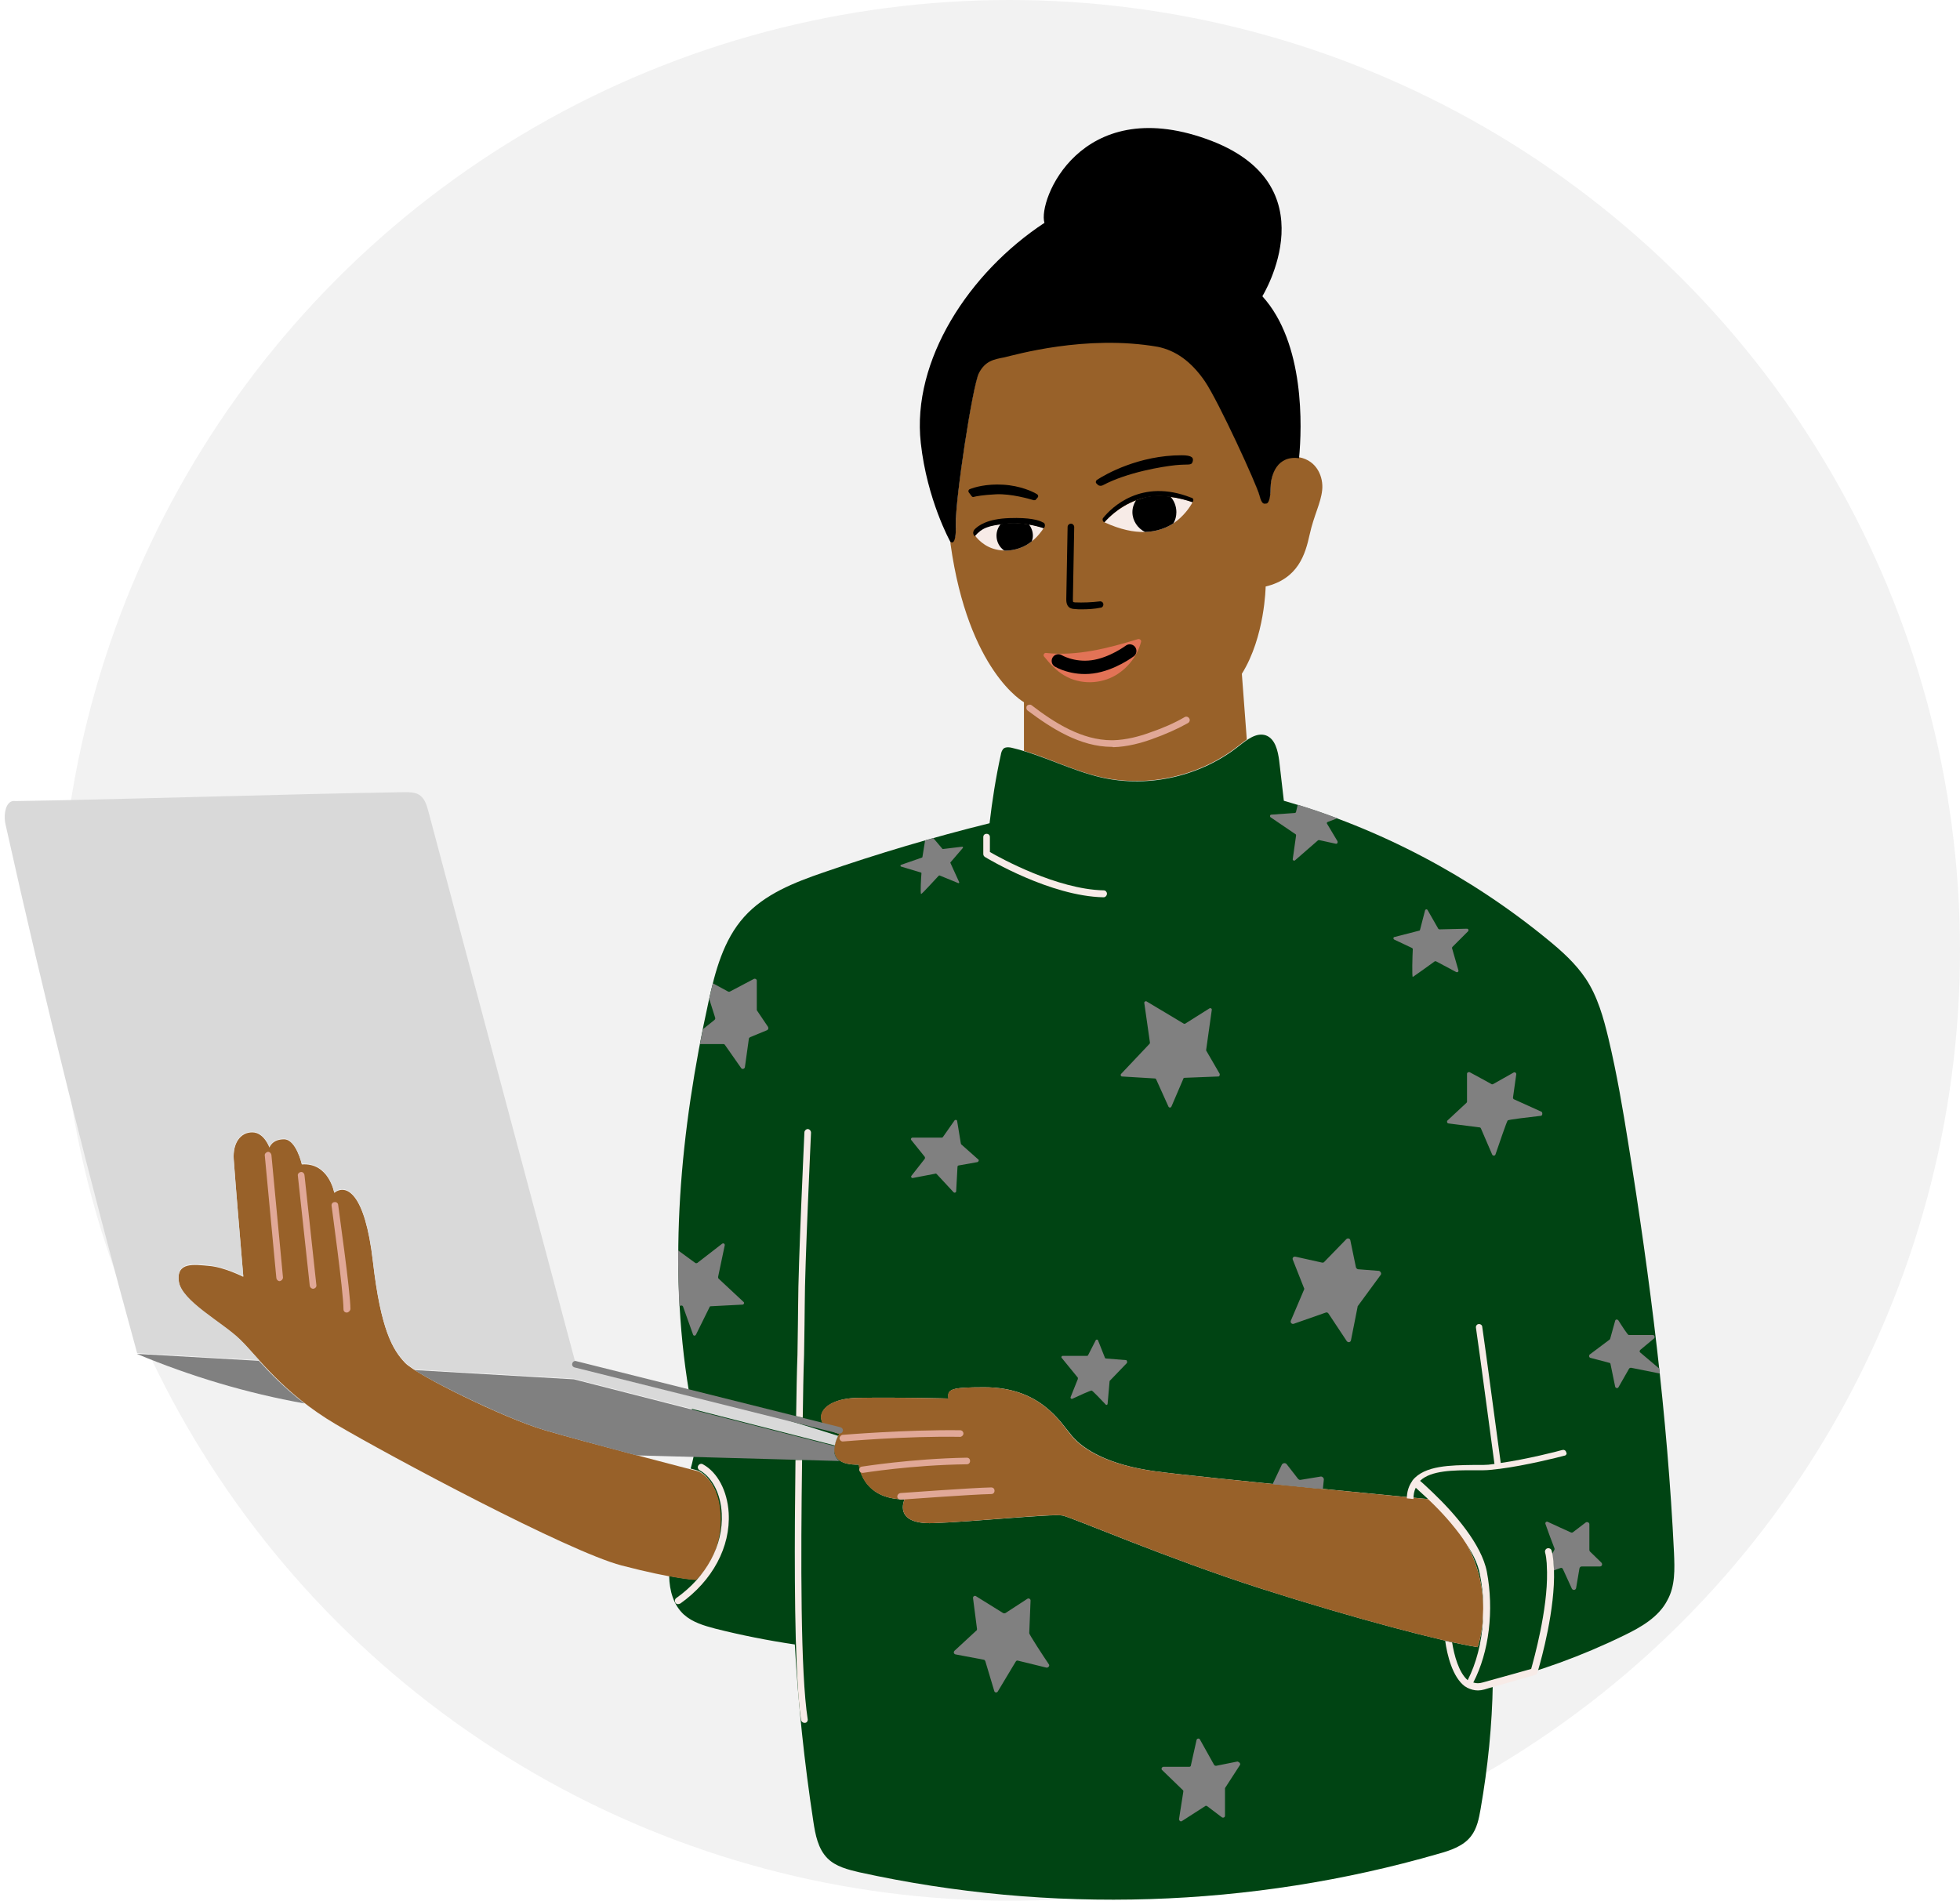 <svg width="199" height="193" viewBox="0 0 199 193" fill="none" xmlns="http://www.w3.org/2000/svg">
<circle cx="102.5" cy="96.5" r="96.5" fill="#F2F2F2"/>
<path d="M134.243 49.753C134.109 51.096 133.404 52.305 132.968 54.285C132.531 56.266 131.826 58.75 128.503 59.556C128.503 59.556 128.436 64.659 126.086 68.418L126.589 75.099C126.321 75.267 126.086 75.468 125.817 75.67C121.957 78.758 116.686 80 111.852 78.926C109.133 78.322 106.648 77.046 103.963 76.24V71.306C103.963 71.306 98.323 68.183 96.51 55.259L96.476 54.889C96.476 54.889 97.114 55.594 97.047 53.11C96.98 50.626 98.759 38.977 99.397 37.768C100.035 36.56 100.874 36.426 101.948 36.191C103.023 35.989 110.24 33.841 117.559 35.116C119.338 35.486 120.882 36.526 122.326 38.608C123.736 40.656 127.596 49.115 127.865 50.19C128.167 51.264 128.369 51.029 128.57 51.029C128.771 51.029 129.006 50.458 129.006 49.451C129.006 48.444 129.443 46.329 131.558 46.396C131.692 46.396 131.793 46.396 131.894 46.43C133.74 46.765 134.378 48.477 134.243 49.753Z" fill="#986129"/>
<path d="M131.893 46.53C131.793 46.53 131.659 46.497 131.558 46.497C129.443 46.43 129.006 48.545 129.006 49.552C129.006 50.559 128.805 51.13 128.57 51.13C128.369 51.13 128.134 51.331 127.865 50.29C127.596 49.216 123.736 40.79 122.326 38.708C120.916 36.661 119.338 35.586 117.559 35.217C110.24 33.941 102.989 36.056 101.948 36.291C100.874 36.493 100.035 36.661 99.397 37.869C98.759 39.078 96.98 50.727 97.047 53.211C97.114 55.695 96.476 54.99 96.476 54.99C96.476 54.99 94.126 50.76 93.489 44.986C92.549 36.593 98.39 27.664 106.044 22.628C105.339 20.345 109.703 9.569 122.46 14.101C135.251 18.633 128.167 30.081 128.167 30.081C132.498 34.848 132.196 43.408 131.893 46.53Z" fill="black"/>
<path d="M169.963 157.683C169.291 143.751 167.546 129.92 165.33 116.156C164.759 112.564 164.155 109.006 163.316 105.481C162.812 103.366 162.208 101.184 160.999 99.371C159.959 97.826 158.582 96.584 157.139 95.409C149.283 88.964 140.118 84.13 130.349 81.31C130.181 79.967 130.047 78.591 129.879 77.248C129.745 76.24 129.476 74.998 128.503 74.663C127.563 74.361 126.623 75.099 125.851 75.703C121.99 78.792 116.72 80.034 111.885 78.96C108.763 78.255 105.876 76.677 102.754 75.938C102.486 75.871 102.183 75.838 101.948 75.972C101.747 76.106 101.646 76.408 101.613 76.643C101.109 78.926 100.74 81.276 100.471 83.593C94.764 85.002 89.124 86.681 83.585 88.595C80.665 89.602 77.643 90.777 75.562 93.093C73.447 95.443 72.608 98.632 71.936 101.721C69.083 114.713 67.773 128.242 69.956 141.334C69.989 141.603 70.056 141.905 70.09 142.173C70.358 143.751 70.694 145.329 70.56 146.907C70.493 147.679 70.325 148.418 70.123 149.123C70.593 149.257 70.862 149.324 70.862 149.324C70.862 149.324 73.111 150.163 73.111 154.293C73.111 158.388 70.593 160.402 70.593 160.402C70.593 160.402 69.788 160.369 67.941 160.033C67.975 161.544 68.378 162.987 69.452 163.961C70.325 164.733 71.466 165.069 72.608 165.371C75.26 166.042 77.979 166.579 80.698 166.982C81.034 172.991 81.672 179.001 82.578 184.943C82.779 186.285 83.048 187.729 84.022 188.703C84.861 189.542 86.103 189.844 87.244 190.113C106.615 194.376 127.026 193.738 146.06 188.233C147.269 187.897 148.578 187.46 149.35 186.453C149.955 185.681 150.156 184.674 150.324 183.701C151.062 179.471 151.499 175.174 151.566 170.91C156.132 169.769 160.597 168.157 164.86 166.076C166.606 165.237 168.419 164.196 169.291 162.484C170.097 161.04 170.03 159.328 169.963 157.683ZM150.022 167.251C146.698 166.747 137.466 164.33 127.932 161.275C118.432 158.22 108.864 154.091 107.89 153.89C106.883 153.688 98.826 154.528 94.731 154.662C90.602 154.796 91.844 152.245 91.844 152.245C87.479 152.245 87.211 148.72 87.211 148.72C83.249 148.82 85.23 145.598 85.23 145.598C82.276 144.792 82.813 142.006 87.144 141.938C91.474 141.871 96.308 142.006 96.308 142.006C96.174 141.066 96.51 140.864 99.934 140.864C105.675 140.864 107.655 144.423 108.864 145.833C110.073 147.243 112.624 148.753 117.257 149.391C121.856 150.029 145.288 152.245 145.288 152.245C153.043 159.227 150.022 167.251 150.022 167.251Z" fill="#004413"/>
<path d="M145.255 152.245C145.255 152.245 121.822 150.029 117.223 149.391C112.624 148.753 110.039 147.276 108.83 145.833C107.622 144.389 105.641 140.864 99.901 140.864C96.51 140.864 96.141 141.066 96.275 142.006C96.275 142.006 91.441 141.871 87.11 141.939C82.779 142.006 82.242 144.792 85.197 145.598C85.197 145.598 83.216 148.821 87.177 148.72C87.177 148.72 87.446 152.245 91.844 152.245C91.844 152.245 90.602 154.796 94.731 154.662C98.86 154.528 106.917 153.655 107.89 153.89C108.898 154.091 118.432 158.22 127.932 161.275C137.433 164.33 146.665 166.747 150.022 167.251C150.022 167.251 153.043 159.227 145.255 152.245Z" fill="#986129"/>
<path d="M70.862 149.391C70.862 149.391 59.28 146.403 55.218 145.195C51.156 143.986 42.327 139.656 41.118 138.38C39.91 137.104 38.667 135.124 37.862 128.107C37.056 121.091 35.143 120.185 33.934 121.125C33.934 121.125 33.397 118.036 30.644 118.238C30.644 118.238 30.073 115.686 28.831 115.686C27.623 115.686 27.354 116.525 27.354 116.525C27.354 116.525 26.817 114.981 25.608 114.981C24.4 114.981 23.628 116.089 23.729 117.734C23.829 119.379 24.702 129.652 24.702 129.652C24.702 129.652 22.789 128.678 21.244 128.544C19.7 128.41 17.887 128.107 18.156 130.155C18.424 132.169 22.587 134.318 24.4 136.064C26.213 137.809 28.697 141.435 34.102 144.624C39.507 147.813 57.702 157.549 63.107 158.959C68.512 160.369 70.66 160.436 70.66 160.436C70.66 160.436 73.178 158.422 73.178 154.326C73.178 150.23 70.862 149.391 70.862 149.391Z" fill="#986129"/>
<path d="M85.096 145.799C84.995 146.001 84.827 146.37 84.76 146.773L58.273 139.991L42.092 139.051C41.622 138.749 41.286 138.514 41.118 138.313C39.876 137.037 38.667 135.057 37.862 128.04C37.056 121.024 35.143 120.118 33.934 121.058C33.934 121.058 33.397 117.969 30.644 118.17C30.644 118.17 30.04 115.619 28.831 115.619C27.623 115.619 27.354 116.458 27.354 116.458C27.354 116.458 26.817 114.914 25.608 114.914C24.366 114.914 23.628 116.022 23.729 117.667C23.829 119.312 24.702 129.584 24.702 129.584C24.702 129.584 22.789 128.644 21.244 128.477C19.7 128.309 17.887 128.04 18.156 130.088C18.424 132.102 22.587 134.251 24.366 135.996C24.937 136.534 25.541 137.272 26.314 138.111L13.926 137.406C9.025 119.614 4.56 101.721 0.565 83.727C0.33 82.72 0.565 81.175 1.572 81.343C14.027 81.142 28.596 80.638 41.051 80.437C41.555 80.437 42.125 80.437 42.562 80.706C43.132 81.075 43.334 81.78 43.502 82.418C48.47 101.116 53.472 119.782 58.441 138.447C67.404 140.562 76.334 143.013 85.096 145.799Z" fill="#D9D9D9"/>
<path d="M30.913 142.509C25.071 141.468 19.364 139.756 13.892 137.474L26.28 138.179C27.455 139.454 28.898 140.965 30.913 142.509Z" fill="#808080"/>
<path d="M85.23 148.351L64.618 147.78C61.194 146.873 57.232 145.799 55.218 145.195C51.76 144.154 44.777 140.831 42.092 139.119L58.273 140.059L84.76 146.84C84.626 147.343 84.693 147.948 85.23 148.351Z" fill="#808080"/>
<path d="M112.892 75.838C109.67 75.838 106.749 73.958 104.332 72.145C104.198 72.044 104.164 71.809 104.265 71.675C104.365 71.541 104.6 71.507 104.735 71.608C107.051 73.387 109.838 75.166 112.892 75.166C112.926 75.166 112.96 75.166 112.993 75.166C114.37 75.133 115.712 74.763 116.72 74.394C118.096 73.924 119.237 73.421 120.278 72.816C120.446 72.716 120.647 72.783 120.748 72.951C120.849 73.118 120.782 73.32 120.614 73.421C119.539 74.025 118.331 74.562 116.921 75.066C115.88 75.435 114.47 75.838 112.993 75.871C112.993 75.838 112.926 75.838 112.892 75.838Z" fill="#E1A897"/>
<path d="M109.804 61.872C109.569 61.872 109.334 61.872 109.099 61.839C108.965 61.839 108.763 61.805 108.595 61.704C108.26 61.469 108.26 61.033 108.26 60.832L108.394 53.513C108.394 53.312 108.562 53.177 108.73 53.177C108.931 53.177 109.065 53.345 109.065 53.513L108.931 60.832C108.931 61.1 108.965 61.134 108.965 61.134C108.998 61.134 109.099 61.167 109.133 61.167C109.972 61.201 110.811 61.167 111.65 61.067C111.818 61.033 112.02 61.167 112.02 61.335C112.053 61.503 111.919 61.704 111.751 61.704C111.113 61.839 110.442 61.872 109.804 61.872Z" fill="black"/>
<path d="M106.212 66.304C106.01 66.27 105.876 66.539 106.011 66.673C106.615 67.411 107.253 68.116 108.058 68.586C109.636 69.526 111.718 69.493 113.295 68.553C114.537 67.814 115.477 66.572 115.847 65.196C115.914 65.028 115.746 64.86 115.545 64.894C112.49 65.834 109.334 66.639 106.212 66.304Z" fill="#E27356"/>
<path d="M85.23 145.564C85.197 145.564 85.163 145.564 85.163 145.564L58.34 138.85C58.172 138.816 58.038 138.615 58.105 138.447C58.139 138.279 58.34 138.145 58.508 138.212L85.331 144.926C85.499 144.96 85.633 145.161 85.566 145.329C85.532 145.463 85.398 145.564 85.23 145.564Z" fill="#808080"/>
<path d="M111.348 49.115C111.214 49.015 111.247 48.847 111.348 48.746C112.255 48.142 115.645 46.228 119.976 46.228C121.05 46.228 121.218 46.497 121.084 46.9C120.949 47.303 120.647 47.101 119.338 47.235C118.062 47.37 114.47 47.94 111.952 49.283C111.818 49.35 111.617 49.35 111.483 49.25L111.348 49.115Z" fill="black"/>
<path d="M105.373 50.492L105.171 50.727C105.138 50.794 105.037 50.794 104.97 50.794C104.5 50.66 102.687 50.123 101.143 50.19C99.8 50.257 99.095 50.391 98.86 50.458C98.793 50.492 98.726 50.458 98.659 50.391L98.356 49.988C98.289 49.888 98.323 49.753 98.424 49.686C98.893 49.485 100.136 49.115 101.848 49.216C103.593 49.317 104.869 49.921 105.305 50.19C105.406 50.257 105.44 50.425 105.373 50.492Z" fill="black"/>
<path d="M121.084 50.995C120.815 51.499 120.177 52.439 119.137 53.144C118.398 53.614 117.458 53.983 116.25 54.017C115.108 54.05 113.765 53.782 112.154 53.043C112.154 53.043 112.154 53.043 112.12 53.043C112.523 52.573 113.631 51.465 115.31 50.828C115.612 50.727 115.914 50.626 116.25 50.525C117.089 50.324 117.962 50.358 118.801 50.458C119.674 50.559 120.479 50.76 121.084 50.995Z" fill="#F7EBE7"/>
<path d="M105.977 53.614C105.742 53.95 105.373 54.487 104.768 54.957C104.198 55.427 103.426 55.796 102.452 55.897C102.284 55.897 102.083 55.93 101.948 55.897C100.337 55.863 99.397 54.923 98.994 54.386C99.666 53.614 100.203 53.379 101.613 53.211C101.781 53.177 102.016 53.144 102.217 53.144C102.989 53.043 103.795 53.144 104.466 53.245C105.07 53.345 105.608 53.513 105.977 53.614Z" fill="#F7EBE7"/>
<path d="M119.439 52.002C119.439 52.405 119.338 52.808 119.137 53.144C118.398 53.614 117.458 53.983 116.25 54.017C115.511 53.648 114.974 52.875 114.974 52.002C114.974 51.566 115.108 51.163 115.343 50.794C115.645 50.693 115.947 50.593 116.283 50.492C117.122 50.29 117.995 50.324 118.834 50.425C119.204 50.828 119.439 51.398 119.439 52.002Z" fill="black"/>
<path d="M104.869 54.386C104.869 54.587 104.836 54.755 104.768 54.957C104.198 55.427 103.426 55.796 102.452 55.897C102.284 55.897 102.083 55.93 101.948 55.897C101.478 55.561 101.176 55.024 101.176 54.386C101.176 53.95 101.344 53.513 101.613 53.211C101.781 53.177 102.016 53.144 102.217 53.144C102.989 53.043 103.795 53.144 104.466 53.245C104.701 53.547 104.869 53.95 104.869 54.386Z" fill="black"/>
<path d="M121.117 50.928C121.117 50.928 121.084 50.962 121.084 50.995C119.875 50.592 117.995 50.122 116.25 50.525C114.034 51.029 112.624 52.472 112.12 53.043C111.952 52.942 111.885 52.707 112.02 52.573C112.859 51.532 115.88 48.545 120.916 50.525C121.151 50.559 121.218 50.76 121.117 50.928Z" fill="black"/>
<path d="M106.044 53.547C106.01 53.58 106.01 53.614 105.977 53.647C105.205 53.379 103.66 53.01 102.183 53.177C100.337 53.379 99.733 53.58 98.961 54.453C98.927 54.419 98.893 54.386 98.893 54.352C98.759 54.185 98.793 53.95 98.927 53.782C99.296 53.379 100.236 52.674 102.519 52.607C104.533 52.54 105.473 52.808 105.876 53.043C106.078 53.077 106.145 53.345 106.044 53.547Z" fill="black"/>
<path d="M107.454 67.109C107.454 67.109 108.898 67.982 110.912 67.714C112.926 67.445 114.705 66.102 114.705 66.102" stroke="black" stroke-width="1.354" stroke-miterlimit="10" stroke-linecap="round" stroke-linejoin="round"/>
<path d="M112.053 91.112C106.648 91.012 100.27 87.185 100.001 87.017C99.901 86.95 99.834 86.849 99.834 86.715V85.002C99.834 84.801 99.968 84.667 100.169 84.667C100.371 84.667 100.505 84.801 100.505 85.002V86.513C101.546 87.118 107.32 90.307 112.053 90.407C112.255 90.407 112.389 90.575 112.389 90.743C112.389 90.945 112.221 91.112 112.053 91.112Z" fill="#F7EBE7"/>
<path d="M82.007 174.569C82.041 174.737 81.907 174.939 81.739 174.939C81.705 174.939 81.705 174.939 81.672 174.939C81.504 174.939 81.37 174.804 81.336 174.67C81.269 174.301 81.235 173.864 81.168 173.394C81.168 173.361 81.168 173.327 81.168 173.294C81.101 172.656 81.034 171.951 81 171.212V171.179C80.631 165.438 80.665 156.273 80.765 148.25H81.437C81.302 158.187 81.269 169.903 82.007 174.569Z" fill="#F7EBE7"/>
<path d="M81.504 143.953L80.832 143.785C80.866 141.468 80.9 139.354 80.967 137.574C81 135.157 81.034 133.378 81.034 132.572C81.034 128.477 81.672 115.115 81.672 114.981C81.672 114.813 81.84 114.645 82.007 114.645C82.175 114.645 82.343 114.813 82.343 115.015C82.343 115.149 81.705 128.477 81.705 132.572C81.705 133.378 81.672 135.157 81.638 137.574C81.571 139.387 81.537 141.569 81.504 143.953Z" fill="#F7EBE7"/>
<path d="M96.51 87.554C96.476 87.587 96.476 87.621 96.51 87.655L97.383 89.568C97.416 89.635 97.349 89.702 97.282 89.669L95.402 88.897C95.368 88.897 95.335 88.897 95.301 88.93C95.033 89.199 93.623 90.777 93.522 90.777C93.421 90.777 93.522 89.031 93.556 88.662C93.556 88.628 93.522 88.594 93.489 88.594L91.474 87.99C91.407 87.957 91.407 87.856 91.474 87.822L93.589 87.084C93.623 87.084 93.656 87.05 93.656 87.017L93.925 85.338C94.194 85.271 94.462 85.17 94.764 85.103L95.671 86.177C95.704 86.211 95.704 86.211 95.738 86.211L97.685 85.976C97.752 85.976 97.819 86.043 97.752 86.11L96.51 87.554Z" fill="#808080"/>
<path d="M135.62 85.674L133.941 85.305C133.908 85.305 133.841 85.305 133.807 85.338L131.491 87.353C131.39 87.453 131.222 87.353 131.256 87.218L131.591 84.835C131.591 84.768 131.591 84.734 131.524 84.7L129.006 82.988C128.906 82.921 128.939 82.72 129.074 82.72L131.457 82.552C131.524 82.552 131.591 82.485 131.591 82.418L131.759 81.713C133.102 82.115 134.478 82.585 135.788 83.089L134.814 83.458C134.713 83.492 134.68 83.593 134.747 83.66L135.788 85.405C135.855 85.573 135.754 85.707 135.62 85.674Z" fill="#808080"/>
<path d="M147.47 96.148C147.437 96.182 147.403 96.249 147.437 96.316L148.075 98.531C148.108 98.666 147.974 98.766 147.84 98.699L145.825 97.625C145.758 97.592 145.725 97.592 145.657 97.625C145.255 97.927 143.509 99.169 143.442 99.203C143.341 99.237 143.408 96.92 143.442 96.383C143.442 96.316 143.408 96.282 143.341 96.249L141.562 95.409C141.428 95.342 141.461 95.141 141.595 95.141L144.08 94.503C144.147 94.503 144.18 94.436 144.18 94.402L144.684 92.455C144.718 92.321 144.885 92.287 144.953 92.422L146.027 94.302C146.06 94.335 146.094 94.369 146.161 94.369L148.947 94.302C149.082 94.302 149.149 94.469 149.048 94.57L147.47 96.148Z" fill="#808080"/>
<path d="M156.434 113.303C155.326 113.437 153.177 113.672 153.077 113.773C152.976 113.873 152.17 116.257 151.834 117.23C151.801 117.365 151.566 117.398 151.499 117.23L150.357 114.578C150.324 114.511 150.29 114.478 150.223 114.478L147.067 114.075C146.933 114.075 146.866 113.873 146.967 113.773L148.88 111.993C148.914 111.96 148.947 111.926 148.947 111.859V109.039C148.947 108.905 149.082 108.838 149.216 108.871C149.787 109.173 151.062 109.878 151.432 110.08C151.465 110.113 151.532 110.113 151.599 110.08L153.681 108.905C153.815 108.838 153.949 108.939 153.949 109.073L153.614 111.456C153.614 111.523 153.647 111.591 153.714 111.624L156.534 112.9C156.635 113.034 156.602 113.303 156.434 113.303Z" fill="#808080"/>
<path d="M140.185 129.45L137.869 132.606C137.835 132.639 137.836 132.673 137.836 132.707L137.164 136.097C137.131 136.299 136.862 136.366 136.728 136.164L134.881 133.378C134.814 133.277 134.713 133.244 134.613 133.277L131.356 134.419C131.155 134.486 130.987 134.284 131.054 134.117L132.397 130.961C132.431 130.894 132.431 130.827 132.397 130.793L131.256 127.906C131.188 127.738 131.323 127.57 131.524 127.604L134.243 128.208C134.311 128.208 134.411 128.208 134.445 128.141L136.694 125.825C136.828 125.69 137.063 125.757 137.097 125.925L137.668 128.678C137.701 128.779 137.768 128.846 137.869 128.88L140.018 129.047C140.185 129.115 140.286 129.316 140.185 129.45Z" fill="#808080"/>
<path d="M168.519 139.454C168.519 139.454 168.486 139.454 168.452 139.454L165.599 138.884C165.531 138.884 165.431 138.917 165.397 138.984L164.323 140.864C164.256 140.999 164.021 140.965 163.987 140.797L163.517 138.514C163.517 138.447 163.45 138.38 163.383 138.38L161.469 137.876C161.335 137.843 161.301 137.641 161.402 137.541L163.416 136.03C163.45 135.996 163.484 135.963 163.484 135.929L163.987 134.117C164.021 133.949 164.222 133.949 164.323 134.083C164.659 134.62 165.263 135.56 165.364 135.56H167.814C167.982 135.56 168.049 135.761 167.948 135.896L166.539 137.071C166.471 137.138 166.438 137.272 166.539 137.339L168.486 138.984C168.486 139.152 168.486 139.286 168.519 139.454Z" fill="#808080"/>
<path d="M162.443 159.06H160.596C160.496 159.06 160.395 159.127 160.361 159.261L160.026 161.242C159.992 161.477 159.69 161.51 159.589 161.309L158.683 159.328C158.649 159.227 158.515 159.16 158.414 159.227L157.743 159.462C157.743 158.892 157.676 158.321 157.575 157.817L157.81 157.381C157.844 157.314 157.844 157.247 157.81 157.18C157.642 156.777 157.139 155.4 156.904 154.729C156.87 154.595 157.004 154.46 157.139 154.528C157.777 154.83 159.119 155.434 159.489 155.602C159.556 155.635 159.656 155.635 159.724 155.568L160.999 154.595C161.134 154.494 161.369 154.595 161.369 154.763V157.381C161.369 157.448 161.402 157.515 161.436 157.549L162.577 158.657C162.745 158.825 162.644 159.06 162.443 159.06Z" fill="#808080"/>
<path d="M134.411 150.231L134.311 151.204C134.076 151.17 133.807 151.137 133.572 151.137C132.129 151.003 130.685 150.835 129.208 150.701L130.148 148.72C130.249 148.552 130.484 148.518 130.618 148.653L131.793 150.163C131.86 150.231 131.961 150.298 132.061 150.264L134.109 149.928C134.277 149.928 134.411 150.063 134.411 150.231Z" fill="#808080"/>
<path d="M125.884 179.236L124.407 181.518C124.374 181.552 124.374 181.586 124.374 181.619V184.372C124.374 184.54 124.206 184.607 124.071 184.54L122.561 183.398C122.494 183.365 122.427 183.331 122.359 183.398L120.009 184.909C119.875 185.01 119.707 184.876 119.707 184.708L120.144 181.921C120.144 181.854 120.144 181.787 120.077 181.753L117.995 179.739C117.861 179.638 117.962 179.403 118.129 179.403H120.748C120.849 179.403 120.916 179.336 120.916 179.236L121.487 176.684C121.52 176.516 121.755 176.483 121.822 176.617L123.266 179.202C123.299 179.269 123.4 179.303 123.467 179.303L125.649 178.866C125.851 178.933 125.985 179.101 125.884 179.236Z" fill="#808080"/>
<path d="M106.245 169.332L103.358 168.627C103.258 168.594 103.191 168.627 103.123 168.728L101.311 171.749C101.21 171.917 100.975 171.884 100.941 171.682L100.035 168.661C100.001 168.594 99.934 168.527 99.867 168.527L97.013 167.989C96.846 167.956 96.778 167.754 96.913 167.62L99.129 165.572C99.196 165.539 99.196 165.472 99.196 165.404L98.793 162.282C98.759 162.115 98.961 161.98 99.095 162.081L101.848 163.793C101.915 163.827 102.016 163.827 102.083 163.793L104.298 162.35C104.433 162.249 104.634 162.35 104.634 162.517C104.6 163.457 104.5 165.707 104.5 165.841C104.5 165.975 105.876 168.09 106.514 169.03C106.581 169.164 106.413 169.366 106.245 169.332Z" fill="#808080"/>
<path d="M114.403 138.414L112.691 140.193C112.657 140.226 112.657 140.226 112.657 140.26L112.456 142.543C112.456 142.644 112.322 142.711 112.255 142.61C111.852 142.174 110.945 141.234 110.845 141.2C110.744 141.166 109.435 141.771 108.864 142.039C108.763 142.073 108.663 141.972 108.696 141.871L109.435 140.025C109.435 139.991 109.435 139.924 109.435 139.891L107.79 137.877C107.723 137.809 107.79 137.675 107.89 137.675H110.375C110.408 137.675 110.475 137.642 110.475 137.608L111.247 136.097C111.281 135.997 111.449 135.997 111.482 136.097L112.187 137.877C112.187 137.91 112.255 137.944 112.288 137.944L114.37 138.112C114.437 138.212 114.47 138.346 114.403 138.414Z" fill="#808080"/>
<path d="M123.702 109.308L120.278 109.442C120.211 109.442 120.144 109.476 120.144 109.543L118.935 112.363C118.868 112.497 118.7 112.497 118.633 112.363L117.391 109.61C117.357 109.543 117.324 109.509 117.257 109.509L113.933 109.308C113.799 109.308 113.732 109.14 113.832 109.039L116.719 105.984C116.753 105.951 116.753 105.917 116.753 105.85L116.182 101.855C116.149 101.721 116.317 101.62 116.417 101.687L120.177 103.936C120.244 103.97 120.312 103.97 120.345 103.936L122.796 102.392C122.93 102.325 123.064 102.426 123.031 102.56L122.46 106.622C122.46 106.656 122.46 106.689 122.494 106.723L123.836 109.039C123.87 109.173 123.803 109.308 123.702 109.308Z" fill="#808080"/>
<path d="M99.229 118.003L97.349 118.338C97.282 118.338 97.215 118.405 97.215 118.473L97.081 120.957C97.081 121.091 96.913 121.158 96.812 121.057L95.1 119.211C95.066 119.178 94.999 119.144 94.966 119.177L92.683 119.614C92.549 119.647 92.448 119.48 92.549 119.379L93.891 117.667C93.925 117.6 93.925 117.533 93.891 117.465L92.515 115.753C92.448 115.653 92.515 115.518 92.649 115.518H95.603C95.671 115.518 95.704 115.485 95.738 115.451L96.913 113.773C96.98 113.672 97.181 113.705 97.181 113.84L97.551 116.089C97.551 116.123 97.584 116.156 97.584 116.19L99.363 117.768C99.397 117.801 99.363 117.969 99.229 118.003Z" fill="#808080"/>
<path d="M77.878 104.608L76.166 105.313C76.099 105.346 76.032 105.414 76.032 105.481L75.629 108.368C75.595 108.536 75.36 108.603 75.26 108.468L73.615 106.119C73.581 106.051 73.514 106.018 73.447 106.018H71.063C71.164 105.514 71.265 105.011 71.365 104.507L72.54 103.567C72.608 103.5 72.641 103.433 72.608 103.332L72.003 101.419C72.138 100.881 72.238 100.378 72.373 99.841L73.917 100.68C73.984 100.714 74.051 100.714 74.118 100.68L76.535 99.404C76.67 99.337 76.838 99.438 76.838 99.572V102.526C76.838 102.56 76.838 102.594 76.871 102.627L77.979 104.272C78.046 104.406 78.012 104.541 77.878 104.608Z" fill="#808080"/>
<path d="M75.394 132.472L72.171 132.639C72.104 132.639 72.037 132.673 72.037 132.74L70.66 135.527C70.593 135.661 70.392 135.661 70.358 135.493L69.351 132.673C69.318 132.606 69.251 132.539 69.15 132.572L68.982 132.606C68.881 130.726 68.848 128.846 68.848 126.966L70.593 128.242C70.66 128.275 70.728 128.275 70.795 128.242L73.312 126.295C73.447 126.194 73.615 126.295 73.581 126.462L72.91 129.652C72.91 129.719 72.91 129.752 72.943 129.82L75.495 132.203C75.595 132.27 75.528 132.472 75.394 132.472Z" fill="#808080"/>
<path d="M158.851 147.813H158.817C158.347 147.948 154.889 148.82 152.204 149.156H152.17C151.6 149.223 151.096 149.29 150.626 149.29C150.29 149.29 149.955 149.29 149.585 149.29C147.638 149.29 145.288 149.29 144.18 150.365C144.617 150.734 145.02 151.137 145.456 151.54C147.672 153.655 150.425 156.81 150.962 159.597C151.7 163.491 151.197 167.754 149.585 170.843C149.887 170.944 150.19 170.944 150.525 170.843C153.245 170.104 154.957 169.601 155.46 169.466C155.729 168.493 157.139 163.491 157.072 159.63C157.072 159.328 157.038 159.026 157.038 158.724C157.004 158.321 156.971 157.985 156.87 157.616C156.837 157.448 156.937 157.247 157.139 157.213C157.307 157.18 157.508 157.28 157.542 157.482C157.575 157.582 157.575 157.65 157.609 157.75C157.709 158.254 157.743 158.825 157.777 159.395C157.911 163.39 156.501 168.459 156.165 169.601C156.132 169.735 156.098 169.802 156.098 169.836C156.064 169.936 155.997 170.037 155.863 170.071C155.829 170.071 154.386 170.507 151.667 171.279C151.365 171.346 151.062 171.447 150.727 171.548C150.492 171.615 150.257 171.649 150.055 171.649C149.686 171.649 149.317 171.548 148.981 171.38C148.914 171.346 148.847 171.279 148.746 171.246C147.47 170.306 146.933 168.057 146.732 166.613C146.967 166.68 147.202 166.714 147.437 166.781C147.638 168.057 148.108 169.836 149.015 170.608C149.887 168.896 150.425 166.814 150.559 164.632C150.559 164.599 150.559 164.532 150.559 164.498C150.559 164.464 150.559 164.397 150.559 164.364C150.559 164.33 150.559 164.297 150.559 164.297C150.559 163.961 150.592 163.625 150.592 163.323V163.256C150.592 163.189 150.592 163.155 150.592 163.088V163.054C150.592 163.054 150.592 163.021 150.592 162.987C150.592 161.947 150.458 160.906 150.257 159.865C150.055 158.724 149.417 157.515 148.612 156.374C148.612 156.34 148.578 156.34 148.578 156.307C147.571 154.863 146.295 153.453 145.12 152.345C145.053 152.278 144.986 152.211 144.953 152.178C144.55 151.808 144.147 151.439 143.744 151.07C143.576 151.405 143.509 151.775 143.509 152.211C143.308 152.178 143.073 152.178 142.838 152.144C142.838 151.473 143.039 150.868 143.375 150.398C143.375 150.365 143.408 150.365 143.408 150.331C144.617 148.787 147.336 148.787 149.552 148.753C149.921 148.753 150.257 148.753 150.559 148.753C150.895 148.753 151.297 148.72 151.734 148.653C151.465 146.706 150.19 137.071 149.854 134.821C149.82 134.654 149.955 134.452 150.122 134.452C150.29 134.419 150.492 134.553 150.492 134.721C150.827 136.97 152.103 146.638 152.372 148.552C154.957 148.183 158.146 147.377 158.582 147.243H158.616C158.784 147.176 158.985 147.276 159.019 147.478C159.119 147.578 159.019 147.78 158.851 147.813Z" fill="#F7EBE7"/>
<path d="M68.848 162.887C68.747 162.887 68.646 162.853 68.579 162.752C68.478 162.584 68.512 162.383 68.646 162.282C71.735 160.1 73.447 156.911 73.279 153.688C73.178 151.674 72.305 149.995 71.03 149.29C70.862 149.19 70.795 148.988 70.895 148.82C70.996 148.653 71.198 148.585 71.365 148.686C72.843 149.492 73.85 151.372 73.984 153.621C74.185 157.079 72.339 160.503 69.083 162.819C68.982 162.853 68.915 162.887 68.848 162.887Z" fill="#F7EBE7"/>
<path d="M91.441 152.278C91.273 152.278 91.105 152.144 91.105 151.976C91.105 151.775 91.239 151.64 91.407 151.607C91.474 151.607 98.692 151.07 100.639 151.036C100.841 151.036 100.975 151.17 100.975 151.372C100.975 151.573 100.841 151.708 100.639 151.708C98.692 151.741 91.508 152.278 91.441 152.278Z" fill="#E1A897"/>
<path d="M87.58 149.559C87.412 149.559 87.278 149.458 87.244 149.29C87.211 149.123 87.345 148.921 87.513 148.921C87.546 148.921 92.515 148.115 98.155 148.015C98.356 148.015 98.491 148.149 98.491 148.35C98.491 148.552 98.356 148.686 98.155 148.686C92.549 148.753 87.647 149.559 87.614 149.559C87.614 149.559 87.614 149.559 87.58 149.559Z" fill="#E1A897"/>
<path d="M85.566 146.37C85.398 146.37 85.264 146.236 85.23 146.068C85.23 145.9 85.365 145.732 85.532 145.698C85.6 145.698 91.877 145.161 97.484 145.228C97.685 145.228 97.819 145.396 97.819 145.564C97.819 145.732 97.651 145.9 97.484 145.9C91.944 145.799 85.667 146.37 85.566 146.37C85.599 146.37 85.599 146.37 85.566 146.37Z" fill="#E1A897"/>
<path d="M28.395 130.088C28.227 130.088 28.093 129.954 28.059 129.786L26.884 117.331C26.851 117.163 27.018 116.995 27.186 116.962C27.354 116.928 27.522 117.096 27.556 117.264L28.731 129.719C28.731 129.887 28.596 130.054 28.395 130.088Z" fill="#E1A897"/>
<path d="M31.785 130.86C31.618 130.86 31.483 130.726 31.45 130.558L30.241 119.379C30.208 119.211 30.342 119.043 30.543 119.01C30.711 118.976 30.879 119.11 30.913 119.312L32.121 130.491C32.155 130.659 32.02 130.827 31.819 130.86C31.819 130.86 31.819 130.86 31.785 130.86Z" fill="#E1A897"/>
<path d="M35.21 133.277C35.008 133.277 34.874 133.143 34.874 132.942C34.874 131.162 33.666 122.535 33.666 122.434C33.632 122.266 33.766 122.065 33.968 122.065C34.136 122.031 34.337 122.165 34.337 122.367C34.37 122.736 35.579 131.129 35.579 132.942C35.545 133.109 35.378 133.277 35.21 133.277Z" fill="#E1A897"/>
</svg>
